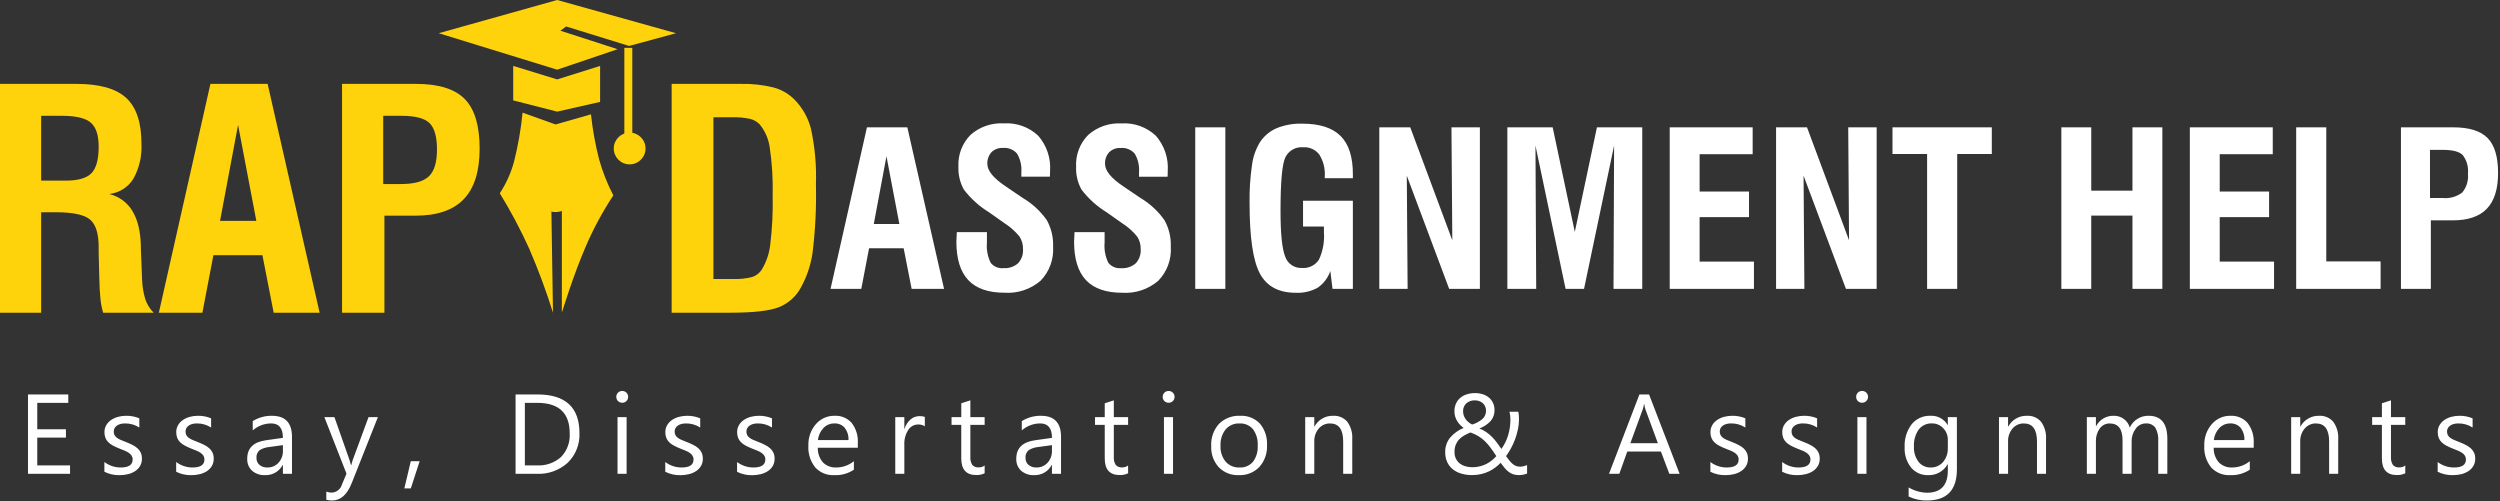 <svg width="419" height="84" viewBox="0 0 419 84" fill="none" xmlns="http://www.w3.org/2000/svg">
<rect x="0" y="0" width="419" height="84" fill="#333333" stroke="none"/>
<g clip-path="url(#clip0_57_394)">
<path d="M146.445 37.547H150.734L148.572 26.192L146.445 37.547ZM139.2 48.41L145.3 21.34H152.068L158.222 48.41H152.79L151.454 41.61H145.654L144.354 48.41H139.2ZM160.364 38.9H165.409V40.64C165.305 41.809 165.521 42.984 166.033 44.04C166.288 44.359 166.618 44.608 166.994 44.766C167.371 44.923 167.781 44.983 168.186 44.94C169.073 45.003 169.948 44.712 170.621 44.131C170.917 43.811 171.143 43.434 171.287 43.022C171.431 42.611 171.488 42.175 171.456 41.74C171.477 41.003 171.274 40.277 170.876 39.657C170.165 38.778 169.316 38.022 168.362 37.416L165.778 35.588C164.135 34.588 162.695 33.288 161.533 31.756C160.893 30.595 160.582 29.281 160.633 27.956C160.578 26.974 160.729 25.99 161.078 25.07C161.426 24.149 161.963 23.312 162.654 22.612C164.183 21.256 166.186 20.561 168.226 20.678C169.277 20.608 170.331 20.754 171.323 21.108C172.315 21.462 173.223 22.015 173.992 22.735C174.698 23.539 175.238 24.475 175.582 25.488C175.925 26.502 176.064 27.573 175.992 28.641C175.992 28.899 175.989 29.099 175.983 29.241C175.977 29.383 175.969 29.506 175.957 29.61H171.176V28.889C171.269 27.791 171.017 26.691 170.455 25.743C170.164 25.407 169.796 25.146 169.384 24.981C168.971 24.816 168.525 24.752 168.082 24.794C167.732 24.775 167.382 24.828 167.054 24.951C166.726 25.073 166.427 25.262 166.175 25.506C165.934 25.773 165.749 26.086 165.629 26.425C165.51 26.765 165.46 27.125 165.481 27.484C165.481 28.621 166.518 29.88 168.592 31.263L168.645 31.298L171.422 33.179C173.012 34.12 174.383 35.387 175.447 36.897C176.2 38.261 176.564 39.805 176.5 41.361C176.567 42.406 176.414 43.453 176.051 44.435C175.687 45.417 175.122 46.311 174.391 47.061C172.72 48.489 170.556 49.207 168.362 49.061C165.644 49.061 163.619 48.358 162.289 46.952C160.959 45.546 160.293 43.401 160.289 40.518C160.289 40.213 160.313 39.709 160.359 39.006L160.364 38.9ZM180.087 38.9H185.132V40.64C185.028 41.809 185.244 42.984 185.756 44.04C186.01 44.36 186.34 44.61 186.717 44.768C187.093 44.926 187.503 44.987 187.909 44.945C188.796 45.008 189.671 44.717 190.344 44.136C190.64 43.816 190.866 43.438 191.01 43.027C191.154 42.616 191.211 42.179 191.179 41.745C191.2 41.008 190.997 40.282 190.599 39.662C189.888 38.783 189.039 38.026 188.085 37.421L185.5 35.596C183.857 34.596 182.417 33.296 181.255 31.764C180.615 30.603 180.304 29.289 180.355 27.964C180.3 26.982 180.451 25.998 180.8 25.078C181.148 24.157 181.685 23.32 182.376 22.62C183.905 21.264 185.908 20.569 187.948 20.686C188.999 20.616 190.053 20.762 191.045 21.116C192.037 21.47 192.945 22.023 193.714 22.743C194.42 23.547 194.96 24.483 195.304 25.496C195.647 26.51 195.786 27.581 195.714 28.649C195.714 28.907 195.711 29.107 195.705 29.249C195.699 29.391 195.691 29.514 195.679 29.618H190.9V28.897C190.993 27.799 190.741 26.699 190.179 25.751C189.888 25.415 189.52 25.154 189.108 24.989C188.695 24.824 188.249 24.76 187.806 24.802C187.457 24.782 187.107 24.835 186.779 24.957C186.451 25.079 186.152 25.267 185.9 25.51C185.659 25.777 185.474 26.09 185.354 26.429C185.235 26.769 185.185 27.129 185.206 27.488C185.206 28.625 186.243 29.884 188.317 31.267L188.37 31.302L191.147 33.183C192.737 34.127 194.109 35.397 195.171 36.91C195.923 38.271 196.288 39.812 196.226 41.366C196.293 42.411 196.14 43.458 195.777 44.44C195.413 45.422 194.848 46.316 194.117 47.066C192.446 48.495 190.282 49.212 188.088 49.066C185.37 49.066 183.345 48.363 182.015 46.957C180.685 45.551 180.019 43.406 180.015 40.523C180.015 40.218 180.039 39.714 180.085 39.011L180.087 38.9ZM200.321 48.41V21.34H205.366V48.41H200.321ZM223.331 48.41L222.962 45.422C222.576 46.559 221.833 47.541 220.844 48.222C219.713 48.842 218.432 49.134 217.144 49.066C214.308 49.066 212.313 47.994 211.159 45.849C210.005 43.704 209.428 39.771 209.428 34.049C209.392 31.9 209.53 29.751 209.841 27.624C210.012 26.304 210.452 25.033 211.133 23.889C211.809 22.834 212.781 22.002 213.928 21.498C215.3 20.943 216.773 20.68 218.252 20.725C221.158 20.725 223.3 21.411 224.677 22.782C226.055 24.153 226.743 26.287 226.742 29.182V29.868H222.03V29.587C222.12 28.301 221.805 27.02 221.13 25.922C220.818 25.508 220.408 25.177 219.937 24.961C219.465 24.745 218.948 24.649 218.43 24.683C217.817 24.625 217.2 24.755 216.663 25.057C216.126 25.358 215.694 25.817 215.424 26.371C214.885 27.496 214.615 30.479 214.615 35.318C214.615 39.138 214.873 41.693 215.388 42.982C215.579 43.566 215.956 44.071 216.462 44.42C216.968 44.768 217.575 44.94 218.188 44.91C218.744 44.959 219.302 44.858 219.805 44.617C220.307 44.376 220.735 44.003 221.044 43.539C221.721 42.091 222.013 40.493 221.89 38.9V37.968H218.39V33.644H226.74V48.41H223.331ZM231.171 48.41V21.34H236.357L243.406 40.272L243.265 21.34H248.029V48.41H242.879L235.779 29.443L235.917 48.41H231.171ZM252.634 48.41V21.34H260.228L263.937 38.865L267.646 21.34H275.24V48.41H270.423L270.523 24.398L265.484 48.41H262.39L257.345 24.398L257.468 48.41H252.634ZM279.845 48.41V21.34H293.745V25.84H284.855V32.098H293.134V36.387H284.855V43.84H293.96V48.41H279.845ZM297.669 48.41V21.34H302.855L309.9 40.271L309.763 21.34H314.527V48.41H309.377L302.277 29.443L302.415 48.41H297.669ZM322.982 48.41V25.81H317.182V21.34H333.827V25.81H328.027V48.41H322.982ZM345.482 48.41V21.34H350.492V31.957H357.4V21.34H362.41V48.41H357.4V36.14H350.491V48.41H345.482ZM367.015 48.41V21.34H380.915V25.84H372.025V32.098H380.3V36.387H372.025V43.84H381.13V48.41H367.015ZM384.839 48.41V21.34H389.884V43.805H398.989V48.41H384.839ZM407.269 33.187H409.378C410.555 33.306 411.734 32.977 412.678 32.264C413.036 31.826 413.304 31.322 413.467 30.781C413.63 30.24 413.684 29.671 413.627 29.109C413.747 27.996 413.436 26.879 412.757 25.989C412.177 25.409 411.073 25.119 409.444 25.119H407.264L407.269 33.187ZM402.4 48.41V21.34H411.154C413.826 21.34 415.748 21.938 416.92 23.133C418.092 24.328 418.678 26.285 418.678 29.004C418.678 31.676 418.054 33.665 416.806 34.972C415.558 36.279 413.651 36.932 411.084 36.932H407.41V48.41H402.4Z" fill="white"/>
<path d="M6.9 30.272H11.009C13.084 30.272 14.525 29.857 15.33 29.027C16.135 28.197 16.538 26.711 16.538 24.569C16.538 22.66 16.098 21.323 15.218 20.56C14.338 19.797 12.738 19.413 10.418 19.41H6.9V30.272ZM0 52.41V14.06H12.8C16.667 14.06 19.452 14.844 21.155 16.413C22.858 17.982 23.709 20.542 23.707 24.095C23.814 26.148 23.34 28.189 22.337 29.984C21.901 30.683 21.311 31.274 20.613 31.712C19.915 32.149 19.126 32.422 18.307 32.51C21.694 33.407 23.46 36.27 23.607 41.101V41.601L23.807 46.681C23.829 47.859 24.014 49.028 24.355 50.155C24.64 51.005 25.119 51.776 25.753 52.41H17.286C17.067 51.666 16.918 50.903 16.838 50.131C16.739 49.26 16.672 48.026 16.638 46.431L16.538 42.422V41.401C16.538 39.176 16.065 37.649 15.119 36.819C14.173 35.989 12.247 35.574 9.342 35.574H6.9V52.41H0ZM36.88 37.02H42.961L39.9 20.933L36.88 37.02ZM26.625 52.41L35.266 14.06H44.853L53.569 52.41H45.869L43.982 42.773H35.764L33.921 52.41H26.625ZM64.225 30.845H67.213C69.438 30.845 70.998 30.409 71.895 29.538C72.792 28.667 73.24 27.177 73.24 25.068C73.24 22.943 72.829 21.47 72.007 20.648C71.185 19.826 69.621 19.413 67.315 19.41H64.227L64.225 30.845ZM57.329 52.41V14.06H69.729C73.514 14.06 76.237 14.907 77.897 16.6C79.557 18.293 80.387 21.066 80.387 24.917C80.387 28.702 79.503 31.52 77.735 33.371C75.967 35.222 73.265 36.147 69.629 36.148H64.429V52.41H57.329Z" fill="#FFD30B"/>
<path d="M119.568 46.757H122.731C123.871 46.813 125.013 46.696 126.117 46.41C126.749 46.189 127.291 45.768 127.661 45.21C128.417 43.958 128.901 42.561 129.08 41.11C129.42 38.347 129.56 35.563 129.499 32.78C129.568 30.065 129.401 27.348 128.999 24.662C128.797 23.253 128.211 21.926 127.306 20.827C126.866 20.381 126.31 20.066 125.7 19.918C124.689 19.71 123.657 19.622 122.625 19.657H119.568V46.757ZM112.568 52.41V14.06H124.05C125.933 14.008 127.813 14.21 129.641 14.66C130.93 15.002 132.109 15.67 133.065 16.6C134.444 17.97 135.429 19.686 135.916 21.568C136.579 24.63 136.859 27.763 136.75 30.894C136.841 34.75 136.65 38.608 136.177 42.436C135.877 44.45 135.219 46.394 134.235 48.176C133.441 49.677 132.139 50.846 130.562 51.476C128.994 52.099 126.275 52.41 122.406 52.41H112.568Z" fill="#FFD30B"/>
<path d="M11.742 79.41H4.691V66.11H11.445V67.52H6.245V71.945H11.051V73.345H6.245V78H11.737L11.742 79.41ZM17.494 79.067V77.434C18.281 78.032 19.243 78.355 20.231 78.352C21.565 78.352 22.231 77.907 22.231 77.016C22.239 76.789 22.179 76.565 22.059 76.371C21.937 76.186 21.779 76.027 21.595 75.902C21.38 75.755 21.15 75.633 20.908 75.536C20.646 75.428 20.363 75.315 20.059 75.197C19.681 75.049 19.31 74.88 18.95 74.691C18.657 74.54 18.387 74.346 18.15 74.116C17.941 73.909 17.777 73.661 17.668 73.388C17.554 73.082 17.5 72.758 17.506 72.432C17.498 72.017 17.604 71.608 17.812 71.249C18.017 70.905 18.296 70.61 18.628 70.386C18.984 70.147 19.378 69.97 19.792 69.862C20.233 69.744 20.687 69.685 21.142 69.686C21.9 69.673 22.652 69.819 23.35 70.113V71.653C22.633 71.189 21.793 70.95 20.938 70.966C20.678 70.964 20.419 70.997 20.168 71.066C19.958 71.123 19.758 71.215 19.579 71.34C19.422 71.45 19.292 71.594 19.199 71.762C19.109 71.929 19.062 72.115 19.064 72.305C19.057 72.52 19.104 72.734 19.199 72.927C19.297 73.103 19.431 73.254 19.593 73.372C19.789 73.515 20.001 73.633 20.224 73.725C20.472 73.83 20.753 73.945 21.068 74.068C21.454 74.215 21.832 74.382 22.2 74.568C22.509 74.721 22.797 74.914 23.054 75.143C23.284 75.349 23.469 75.6 23.597 75.881C23.731 76.195 23.796 76.533 23.787 76.874C23.798 77.303 23.691 77.727 23.476 78.099C23.269 78.446 22.985 78.741 22.646 78.962C22.279 79.2 21.873 79.373 21.446 79.472C20.982 79.585 20.505 79.641 20.027 79.639C19.151 79.657 18.283 79.46 17.499 79.067H17.494ZM29.527 79.067V77.434C30.314 78.032 31.276 78.355 32.264 78.352C33.598 78.352 34.264 77.907 34.264 77.016C34.272 76.789 34.212 76.565 34.092 76.371C33.97 76.186 33.812 76.027 33.628 75.902C33.413 75.755 33.183 75.633 32.941 75.536C32.679 75.428 32.396 75.315 32.092 75.197C31.714 75.049 31.343 74.88 30.983 74.691C30.69 74.54 30.42 74.346 30.183 74.116C29.974 73.909 29.81 73.661 29.701 73.388C29.587 73.082 29.532 72.758 29.539 72.432C29.531 72.017 29.637 71.608 29.845 71.249C30.05 70.905 30.329 70.61 30.661 70.386C31.017 70.147 31.411 69.97 31.825 69.862C32.266 69.744 32.72 69.685 33.175 69.686C33.933 69.673 34.685 69.819 35.383 70.113V71.653C34.666 71.189 33.826 70.95 32.971 70.966C32.711 70.964 32.452 70.997 32.201 71.066C31.991 71.123 31.791 71.215 31.612 71.34C31.455 71.45 31.325 71.594 31.232 71.762C31.142 71.929 31.095 72.115 31.097 72.305C31.09 72.52 31.137 72.734 31.232 72.927C31.329 73.103 31.464 73.254 31.626 73.372C31.822 73.515 32.034 73.633 32.257 73.725C32.505 73.83 32.786 73.945 33.101 74.068C33.487 74.215 33.865 74.382 34.233 74.568C34.542 74.721 34.83 74.914 35.087 75.143C35.317 75.349 35.502 75.6 35.63 75.881C35.764 76.195 35.829 76.533 35.82 76.874C35.831 77.303 35.724 77.727 35.509 78.099C35.302 78.446 35.018 78.741 34.679 78.962C34.312 79.2 33.906 79.373 33.479 79.472C33.015 79.585 32.538 79.641 32.06 79.639C31.182 79.657 30.313 79.461 29.528 79.067H29.527ZM48.936 79.41H47.415V77.926H47.378C47.101 78.457 46.679 78.898 46.162 79.2C45.645 79.502 45.054 79.652 44.455 79.633C43.645 79.681 42.848 79.412 42.233 78.882C41.965 78.626 41.756 78.315 41.618 77.971C41.48 77.627 41.417 77.257 41.433 76.887C41.433 75.112 42.479 74.078 44.569 73.787L47.417 73.387C47.417 71.773 46.765 70.966 45.459 70.966C44.318 70.964 43.215 71.38 42.359 72.135V70.578C43.327 69.975 44.449 69.665 45.588 69.687C47.821 69.687 48.937 70.868 48.937 73.231L48.936 79.41ZM47.415 74.604L45.123 74.919C44.557 74.969 44.01 75.148 43.523 75.443C43.331 75.603 43.18 75.808 43.086 76.041C42.992 76.273 42.958 76.525 42.985 76.774C42.98 76.989 43.021 77.202 43.108 77.398C43.194 77.595 43.323 77.769 43.485 77.91C43.855 78.218 44.327 78.375 44.807 78.351C45.158 78.361 45.506 78.295 45.828 78.158C46.151 78.021 46.44 77.817 46.676 77.558C47.175 77.011 47.441 76.29 47.414 75.549L47.415 74.604ZM63.335 69.91L58.965 80.931C58.186 82.898 57.091 83.881 55.681 83.881C55.346 83.889 55.012 83.848 54.688 83.76V82.397C54.977 82.501 55.281 82.558 55.588 82.564C55.985 82.549 56.366 82.407 56.676 82.16C56.986 81.913 57.21 81.574 57.314 81.191L58.075 79.391L54.364 69.91H56.052L58.622 77.221C58.653 77.314 58.72 77.555 58.822 77.945H58.878C58.909 77.796 58.971 77.563 59.064 77.245L61.764 69.916L63.335 69.91ZM70.335 77.295L68.851 81.859H67.766L68.851 77.295H70.335ZM86.409 79.41V66.11H90.083C94.771 66.11 97.115 68.272 97.115 72.595C97.155 73.511 97.002 74.425 96.665 75.277C96.329 76.13 95.817 76.902 95.162 77.544C94.457 78.184 93.631 78.677 92.734 78.998C91.837 79.318 90.886 79.458 89.934 79.41H86.409ZM87.968 67.516V78H89.953C91.443 78.091 92.908 77.588 94.026 76.6C94.531 76.075 94.922 75.451 95.172 74.768C95.423 74.084 95.529 73.356 95.483 72.629C95.483 69.221 93.671 67.517 90.046 67.517L87.968 67.516ZM104.278 67.497C104.149 67.5 104.02 67.477 103.9 67.429C103.78 67.382 103.67 67.31 103.578 67.219C103.484 67.129 103.41 67.02 103.361 66.899C103.311 66.779 103.287 66.649 103.29 66.519C103.287 66.387 103.311 66.256 103.36 66.134C103.41 66.012 103.484 65.901 103.578 65.809C103.67 65.717 103.779 65.644 103.899 65.596C104.02 65.547 104.149 65.523 104.278 65.526C104.41 65.523 104.54 65.547 104.662 65.596C104.784 65.644 104.895 65.717 104.988 65.809C105.084 65.9 105.159 66.011 105.21 66.133C105.26 66.255 105.284 66.387 105.28 66.519C105.283 66.65 105.258 66.779 105.208 66.9C105.158 67.02 105.083 67.129 104.988 67.219C104.895 67.312 104.784 67.385 104.662 67.434C104.54 67.483 104.409 67.506 104.277 67.503L104.278 67.497ZM105.019 79.41H103.499V69.91H105.02L105.019 79.41ZM111.499 79.067V77.434C112.286 78.032 113.248 78.355 114.236 78.352C115.57 78.352 116.236 77.907 116.236 77.016C116.244 76.789 116.184 76.565 116.064 76.371C115.942 76.186 115.784 76.027 115.6 75.902C115.385 75.755 115.155 75.633 114.913 75.536C114.651 75.428 114.368 75.315 114.064 75.197C113.686 75.049 113.315 74.88 112.955 74.691C112.662 74.54 112.392 74.346 112.155 74.116C111.946 73.909 111.782 73.661 111.673 73.388C111.559 73.082 111.504 72.758 111.511 72.432C111.503 72.017 111.609 71.608 111.817 71.249C112.022 70.905 112.301 70.61 112.633 70.386C112.99 70.148 113.384 69.971 113.799 69.864C114.24 69.746 114.694 69.687 115.149 69.688C115.907 69.675 116.659 69.821 117.357 70.115V71.655C116.64 71.192 115.8 70.952 114.945 70.968C114.685 70.966 114.426 70.999 114.175 71.068C113.965 71.125 113.765 71.217 113.586 71.342C113.429 71.452 113.299 71.596 113.206 71.764C113.116 71.931 113.069 72.118 113.071 72.307C113.064 72.522 113.111 72.736 113.206 72.929C113.304 73.105 113.438 73.256 113.6 73.374C113.796 73.517 114.008 73.635 114.231 73.727C114.479 73.832 114.76 73.947 115.075 74.07C115.461 74.217 115.839 74.384 116.207 74.57C116.516 74.723 116.804 74.916 117.061 75.145C117.291 75.351 117.476 75.602 117.604 75.883C117.738 76.197 117.803 76.535 117.794 76.876C117.805 77.305 117.697 77.729 117.483 78.101C117.276 78.448 116.992 78.743 116.653 78.964C116.286 79.202 115.88 79.374 115.453 79.474C114.989 79.587 114.512 79.643 114.034 79.641C113.155 79.659 112.285 79.462 111.499 79.067ZM123.532 79.067V77.434C124.319 78.032 125.281 78.355 126.269 78.352C127.603 78.352 128.269 77.907 128.269 77.016C128.277 76.789 128.217 76.565 128.097 76.371C127.975 76.186 127.817 76.027 127.633 75.902C127.418 75.755 127.188 75.633 126.946 75.536C126.684 75.428 126.401 75.315 126.097 75.197C125.719 75.049 125.348 74.88 124.988 74.691C124.695 74.54 124.425 74.346 124.188 74.116C123.979 73.909 123.815 73.661 123.706 73.388C123.592 73.082 123.537 72.758 123.544 72.432C123.536 72.017 123.642 71.608 123.85 71.249C124.055 70.905 124.334 70.61 124.666 70.386C125.022 70.147 125.416 69.97 125.83 69.862C126.271 69.744 126.725 69.685 127.18 69.686C127.938 69.673 128.69 69.819 129.388 70.113V71.653C128.671 71.189 127.831 70.95 126.976 70.966C126.716 70.964 126.457 70.997 126.206 71.066C125.996 71.123 125.796 71.215 125.617 71.34C125.46 71.45 125.33 71.594 125.237 71.762C125.145 71.93 125.097 72.119 125.099 72.31C125.092 72.525 125.139 72.739 125.234 72.932C125.332 73.108 125.466 73.259 125.628 73.377C125.824 73.52 126.036 73.638 126.259 73.73C126.507 73.835 126.788 73.95 127.103 74.073C127.489 74.22 127.867 74.387 128.235 74.573C128.544 74.726 128.832 74.919 129.089 75.148C129.319 75.354 129.504 75.605 129.632 75.886C129.766 76.2 129.831 76.538 129.822 76.879C129.833 77.308 129.725 77.732 129.511 78.104C129.304 78.451 129.02 78.746 128.681 78.967C128.314 79.205 127.908 79.377 127.481 79.477C127.017 79.59 126.54 79.646 126.062 79.644C125.183 79.663 124.312 79.467 123.525 79.072L123.532 79.067ZM143.772 75.04H137.064C137.03 75.935 137.335 76.809 137.918 77.489C138.211 77.783 138.562 78.012 138.949 78.16C139.336 78.309 139.75 78.374 140.163 78.352C141.239 78.35 142.281 77.976 143.113 77.294V78.723C142.134 79.372 140.973 79.691 139.799 79.633C139.209 79.663 138.62 79.563 138.073 79.34C137.526 79.116 137.035 78.774 136.635 78.339C135.813 77.31 135.403 76.013 135.485 74.698C135.43 73.377 135.879 72.085 136.742 71.084C137.128 70.636 137.608 70.278 138.147 70.036C138.687 69.794 139.273 69.674 139.864 69.684C140.405 69.653 140.946 69.746 141.446 69.955C141.946 70.164 142.391 70.483 142.749 70.89C143.48 71.848 143.842 73.037 143.77 74.239L143.772 75.04ZM142.213 73.75C142.253 73.013 142.027 72.286 141.578 71.7C141.363 71.454 141.094 71.261 140.793 71.134C140.491 71.007 140.165 70.95 139.838 70.967C139.497 70.961 139.158 71.027 138.843 71.159C138.529 71.292 138.245 71.489 138.01 71.737C137.491 72.29 137.165 72.996 137.082 73.75H142.213ZM154.999 71.45C154.66 71.225 154.256 71.117 153.849 71.144C153.523 71.148 153.202 71.234 152.918 71.394C152.633 71.555 152.394 71.784 152.221 72.062C151.749 72.807 151.52 73.681 151.567 74.562V79.41H150.046V69.91H151.567V71.868H151.604C151.781 71.263 152.126 70.72 152.599 70.304C153.013 69.942 153.544 69.743 154.093 69.743C154.402 69.73 154.71 69.774 155.002 69.873L154.999 71.45ZM165.027 79.317C164.587 79.534 164.099 79.637 163.608 79.617C161.942 79.617 161.108 78.689 161.108 76.834V71.21H159.479V69.91H161.112V67.591L162.633 67.099V69.91H165.027V71.21H162.633V76.563C162.591 77.041 162.705 77.519 162.958 77.927C163.094 78.073 163.262 78.186 163.449 78.257C163.635 78.327 163.836 78.354 164.034 78.335C164.391 78.344 164.741 78.233 165.027 78.02V79.317ZM177.827 79.41H176.306V77.926H176.269C175.992 78.456 175.571 78.897 175.055 79.199C174.538 79.501 173.947 79.651 173.349 79.633C172.539 79.681 171.742 79.412 171.127 78.882C170.86 78.626 170.65 78.315 170.512 77.971C170.374 77.627 170.311 77.257 170.327 76.887C170.327 75.112 171.373 74.078 173.463 73.787L176.311 73.387C176.311 71.773 175.659 70.966 174.353 70.966C173.212 70.964 172.109 71.38 171.253 72.135V70.578C172.221 69.975 173.343 69.665 174.482 69.687C176.715 69.687 177.831 70.868 177.831 73.231L177.827 79.41ZM176.306 74.604L174.014 74.919C173.448 74.969 172.901 75.148 172.414 75.443C172.221 75.603 172.071 75.808 171.977 76.041C171.883 76.273 171.849 76.525 171.876 76.774C171.87 76.989 171.912 77.202 171.999 77.398C172.085 77.595 172.214 77.769 172.376 77.91C172.746 78.218 173.218 78.375 173.698 78.351C174.049 78.361 174.397 78.295 174.719 78.158C175.042 78.021 175.331 77.817 175.567 77.558C176.067 77.011 176.331 76.29 176.305 75.549L176.306 74.604ZM189.074 79.317C188.634 79.534 188.146 79.637 187.655 79.617C185.989 79.617 185.155 78.689 185.155 76.834V71.21H183.522V69.91H185.155V67.591L186.676 67.099V69.91H189.07V71.21H186.676V76.563C186.634 77.041 186.747 77.519 186.999 77.927C187.135 78.073 187.303 78.186 187.49 78.257C187.676 78.327 187.877 78.354 188.075 78.335C188.432 78.344 188.782 78.233 189.068 78.02L189.074 79.317ZM195.856 67.498C195.727 67.501 195.598 67.478 195.478 67.43C195.358 67.382 195.248 67.311 195.156 67.22C195.062 67.13 194.988 67.021 194.939 66.9C194.889 66.78 194.865 66.65 194.868 66.52C194.865 66.388 194.889 66.257 194.938 66.135C194.988 66.013 195.062 65.902 195.156 65.81C195.248 65.718 195.357 65.645 195.477 65.597C195.598 65.548 195.727 65.524 195.856 65.527C195.988 65.525 196.118 65.548 196.24 65.597C196.362 65.645 196.473 65.718 196.566 65.81C196.662 65.901 196.737 66.012 196.788 66.134C196.838 66.256 196.862 66.388 196.858 66.52C196.861 66.651 196.836 66.78 196.786 66.901C196.736 67.021 196.661 67.13 196.566 67.22C196.473 67.313 196.362 67.385 196.24 67.434C196.118 67.483 195.988 67.506 195.856 67.503V67.498ZM196.599 79.41H195.078V69.91H196.599V79.41ZM207.62 79.633C206.998 79.662 206.376 79.558 205.796 79.328C205.216 79.098 204.692 78.748 204.257 78.301C203.39 77.336 202.938 76.067 202.999 74.771C202.959 74.092 203.054 73.412 203.279 72.771C203.504 72.129 203.854 71.538 204.308 71.033C204.772 70.576 205.326 70.221 205.935 69.989C206.543 69.757 207.193 69.654 207.843 69.687C208.458 69.653 209.072 69.752 209.645 69.978C210.217 70.203 210.734 70.55 211.159 70.995C212.004 72.009 212.43 73.306 212.351 74.623C212.417 75.958 211.956 77.266 211.067 78.264C210.623 78.724 210.086 79.084 209.492 79.32C208.897 79.556 208.259 79.663 207.62 79.633ZM207.731 70.968C207.294 70.949 206.859 71.029 206.457 71.202C206.055 71.375 205.698 71.637 205.412 71.968C204.805 72.751 204.502 73.727 204.559 74.716C204.505 75.68 204.813 76.63 205.422 77.379C205.712 77.702 206.069 77.957 206.468 78.125C206.868 78.294 207.299 78.372 207.732 78.353C208.158 78.378 208.584 78.305 208.977 78.139C209.37 77.974 209.72 77.72 209.999 77.397C210.574 76.612 210.855 75.65 210.792 74.679C210.856 73.699 210.575 72.728 209.999 71.932C209.721 71.607 209.372 71.351 208.979 71.184C208.585 71.017 208.158 70.943 207.731 70.968ZM226.639 79.41H225.117V73.992C225.117 71.976 224.381 70.968 222.909 70.968C222.551 70.961 222.195 71.034 221.868 71.183C221.541 71.331 221.252 71.551 221.021 71.826C220.512 72.43 220.246 73.202 220.274 73.992V79.41H218.753V69.91H220.274V71.487H220.311C220.613 70.928 221.064 70.463 221.615 70.145C222.165 69.827 222.793 69.669 223.428 69.687C223.877 69.659 224.325 69.736 224.739 69.91C225.152 70.085 225.52 70.353 225.812 70.694C226.416 71.539 226.708 72.566 226.638 73.602L226.639 79.41ZM254.518 79.623C254.202 79.629 253.887 79.581 253.586 79.48C253.317 79.384 253.065 79.247 252.839 79.072C252.596 78.882 252.374 78.665 252.176 78.427C251.963 78.174 251.739 77.886 251.503 77.564C251.24 77.845 250.953 78.102 250.645 78.334C250.308 78.589 249.946 78.81 249.564 78.993C249.149 79.192 248.713 79.346 248.264 79.452C247.763 79.57 247.249 79.628 246.733 79.624C246.113 79.63 245.495 79.546 244.899 79.373C244.378 79.225 243.892 78.974 243.469 78.635C243.074 78.311 242.758 77.9 242.546 77.435C242.319 76.918 242.206 76.358 242.217 75.793C242.195 74.915 242.48 74.056 243.024 73.367C243.639 72.64 244.423 72.074 245.306 71.72C245.11 71.574 244.923 71.415 244.749 71.242C244.559 71.055 244.391 70.846 244.249 70.62C244.1 70.379 243.981 70.121 243.896 69.85C243.804 69.551 243.758 69.24 243.761 68.927C243.753 68.48 243.843 68.036 244.025 67.627C244.195 67.259 244.443 66.932 244.753 66.671C245.076 66.404 245.448 66.204 245.848 66.082C246.29 65.946 246.75 65.878 247.212 65.882C247.661 65.877 248.107 65.945 248.534 66.082C248.912 66.203 249.262 66.397 249.564 66.653C249.85 66.898 250.08 67.202 250.237 67.544C250.402 67.908 250.484 68.304 250.478 68.704C250.502 69.378 250.276 70.037 249.843 70.555C249.317 71.116 248.666 71.546 247.943 71.81C248.353 71.968 248.742 72.173 249.103 72.422C249.447 72.661 249.769 72.931 250.063 73.229C250.359 73.528 250.633 73.848 250.884 74.185C251.138 74.525 251.388 74.878 251.635 75.243C252.138 74.541 252.521 73.76 252.767 72.933C253.023 72.075 253.151 71.184 253.147 70.289C253.148 70.067 253.134 69.846 253.105 69.626C253.078 69.418 253.039 69.213 252.989 69.009H254.464C254.512 69.199 254.541 69.393 254.552 69.589C254.562 69.772 254.572 69.99 254.584 70.243C254.584 70.814 254.525 71.384 254.408 71.943C254.293 72.506 254.135 73.06 253.935 73.599C253.742 74.124 253.511 74.634 253.244 75.125C252.996 75.585 252.719 76.028 252.414 76.452C252.631 76.749 252.829 77.007 253.008 77.227C253.17 77.429 253.352 77.614 253.551 77.779C253.72 77.92 253.912 78.031 254.117 78.108C254.33 78.182 254.555 78.219 254.78 78.215C254.971 78.214 255.162 78.19 255.346 78.141C255.538 78.092 255.736 78.03 255.94 77.955V79.365C255.714 79.454 255.48 79.522 255.24 79.565C255.003 79.607 254.762 79.628 254.521 79.628L254.518 79.623ZM246.734 78.31C247.172 78.314 247.609 78.263 248.034 78.157C248.415 78.062 248.784 77.925 249.134 77.749C249.458 77.585 249.763 77.386 250.043 77.155C250.308 76.937 250.556 76.699 250.785 76.445C250.408 75.858 250.06 75.355 249.741 74.937C249.451 74.55 249.128 74.189 248.776 73.856C248.46 73.559 248.111 73.298 247.737 73.077C247.329 72.843 246.902 72.642 246.461 72.477C246.091 72.623 245.731 72.795 245.385 72.992C245.07 73.171 244.784 73.396 244.536 73.66C244.295 73.923 244.105 74.228 243.975 74.56C243.833 74.944 243.765 75.351 243.775 75.76C243.769 76.139 243.847 76.515 244.004 76.86C244.152 77.172 244.369 77.445 244.639 77.66C244.92 77.879 245.24 78.043 245.581 78.142C245.957 78.255 246.347 78.312 246.739 78.311L246.734 78.31ZM249.053 68.838C249.062 68.565 249.002 68.294 248.881 68.049C248.775 67.842 248.626 67.659 248.445 67.511C248.271 67.37 248.071 67.264 247.856 67.2C247.649 67.136 247.433 67.102 247.216 67.1C246.687 67.073 246.168 67.249 245.764 67.592C245.582 67.762 245.438 67.969 245.343 68.2C245.248 68.43 245.203 68.679 245.212 68.928C245.211 69.171 245.25 69.412 245.328 69.642C245.405 69.864 245.515 70.074 245.653 70.264C245.792 70.455 245.956 70.627 246.14 70.774C246.324 70.921 246.524 71.049 246.734 71.154C247.375 70.96 247.968 70.636 248.478 70.203C248.666 70.029 248.815 69.817 248.914 69.581C249.014 69.345 249.061 69.09 249.054 68.834L249.053 68.838ZM281.506 79.41H279.781L278.371 75.681H272.73L271.399 79.41H269.668L274.768 66.11H276.382L281.506 79.41ZM277.86 74.28L275.773 68.61C275.682 68.319 275.615 68.021 275.573 67.719H275.536C275.493 68.022 275.422 68.32 275.323 68.61L273.249 74.28H277.86ZM286.66 79.067V77.434C287.447 78.032 288.409 78.355 289.397 78.352C290.731 78.352 291.397 77.907 291.397 77.016C291.405 76.789 291.345 76.565 291.225 76.371C291.103 76.186 290.945 76.027 290.761 75.902C290.546 75.755 290.316 75.633 290.074 75.536C289.812 75.428 289.529 75.315 289.225 75.197C288.847 75.049 288.476 74.88 288.116 74.691C287.823 74.54 287.553 74.346 287.316 74.116C287.107 73.909 286.943 73.661 286.834 73.388C286.72 73.082 286.665 72.758 286.672 72.432C286.664 72.017 286.77 71.608 286.978 71.249C287.183 70.905 287.462 70.61 287.794 70.386C288.15 70.147 288.544 69.97 288.958 69.862C289.399 69.744 289.853 69.685 290.308 69.686C291.067 69.672 291.82 69.816 292.519 70.11V71.65C291.802 71.186 290.962 70.947 290.107 70.963C289.847 70.961 289.588 70.994 289.337 71.063C289.127 71.12 288.927 71.212 288.748 71.337C288.591 71.447 288.461 71.591 288.368 71.759C288.278 71.926 288.231 72.112 288.233 72.302C288.226 72.517 288.273 72.731 288.368 72.924C288.466 73.1 288.6 73.251 288.762 73.369C288.958 73.512 289.17 73.63 289.393 73.722C289.641 73.827 289.922 73.942 290.237 74.065C290.623 74.212 291.001 74.379 291.369 74.565C291.678 74.718 291.966 74.911 292.223 75.14C292.453 75.346 292.638 75.597 292.766 75.878C292.9 76.192 292.965 76.53 292.956 76.871C292.967 77.3 292.859 77.724 292.645 78.096C292.438 78.443 292.154 78.738 291.815 78.959C291.448 79.197 291.042 79.37 290.615 79.469C290.152 79.581 289.676 79.636 289.199 79.633C288.318 79.655 287.445 79.461 286.656 79.067H286.66ZM298.693 79.067V77.434C299.48 78.032 300.442 78.355 301.43 78.352C302.764 78.352 303.43 77.907 303.43 77.016C303.438 76.789 303.378 76.565 303.258 76.371C303.136 76.186 302.978 76.027 302.794 75.902C302.579 75.755 302.349 75.633 302.107 75.536C301.845 75.428 301.562 75.315 301.258 75.197C300.88 75.049 300.509 74.88 300.149 74.691C299.856 74.54 299.586 74.346 299.349 74.116C299.14 73.909 298.976 73.661 298.867 73.388C298.753 73.082 298.698 72.758 298.705 72.432C298.697 72.017 298.803 71.608 299.011 71.249C299.216 70.905 299.495 70.61 299.827 70.386C300.183 70.147 300.577 69.97 300.991 69.862C301.432 69.744 301.886 69.685 302.341 69.686C303.099 69.672 303.851 69.817 304.549 70.11V71.65C303.832 71.186 302.992 70.947 302.137 70.963C301.877 70.961 301.618 70.994 301.367 71.063C301.157 71.12 300.957 71.212 300.778 71.337C300.621 71.447 300.491 71.591 300.398 71.759C300.308 71.926 300.261 72.112 300.263 72.302C300.256 72.517 300.303 72.731 300.398 72.924C300.496 73.1 300.63 73.251 300.792 73.369C300.988 73.512 301.2 73.63 301.423 73.722C301.671 73.827 301.952 73.942 302.267 74.065C302.653 74.212 303.031 74.379 303.399 74.565C303.708 74.718 303.996 74.911 304.253 75.14C304.483 75.346 304.668 75.597 304.796 75.878C304.93 76.192 304.995 76.53 304.986 76.871C304.997 77.3 304.889 77.724 304.675 78.096C304.468 78.443 304.184 78.738 303.845 78.959C303.478 79.197 303.072 79.37 302.645 79.469C302.181 79.582 301.704 79.638 301.226 79.636C300.347 79.656 299.476 79.461 298.689 79.067H298.693ZM312.081 67.498C311.952 67.501 311.823 67.478 311.703 67.43C311.583 67.382 311.473 67.311 311.381 67.22C311.287 67.129 311.212 67.019 311.163 66.898C311.113 66.777 311.09 66.646 311.093 66.515C311.09 66.383 311.114 66.252 311.163 66.13C311.213 66.008 311.287 65.897 311.381 65.805C311.473 65.713 311.582 65.64 311.702 65.591C311.823 65.543 311.952 65.519 312.081 65.522C312.213 65.519 312.343 65.543 312.465 65.592C312.587 65.64 312.698 65.713 312.791 65.805C312.887 65.897 312.962 66.007 313.013 66.129C313.063 66.251 313.087 66.383 313.083 66.515C313.086 66.646 313.061 66.775 313.011 66.896C312.961 67.016 312.886 67.125 312.791 67.215C312.698 67.308 312.586 67.382 312.463 67.43C312.34 67.479 312.209 67.502 312.076 67.498H312.081ZM312.818 79.41H311.299V69.91H312.82L312.818 79.41ZM327.977 78.649C327.977 82.137 326.307 83.881 322.967 83.881C321.902 83.906 320.847 83.677 319.887 83.213V81.692C320.815 82.246 321.869 82.552 322.949 82.583C325.287 82.583 326.456 81.34 326.456 78.854V77.81H326.419C326.098 78.387 325.622 78.863 325.045 79.185C324.468 79.507 323.813 79.662 323.153 79.633C322.613 79.652 322.075 79.548 321.58 79.329C321.086 79.109 320.648 78.78 320.299 78.366C319.538 77.401 319.154 76.193 319.218 74.966C319.145 73.586 319.557 72.224 320.382 71.116C320.765 70.646 321.253 70.272 321.807 70.024C322.36 69.776 322.964 69.66 323.569 69.687C324.14 69.656 324.708 69.784 325.21 70.056C325.713 70.328 326.131 70.733 326.417 71.227H326.454V69.91H327.975L327.977 78.649ZM326.456 75.11V73.71C326.463 73.352 326.398 72.997 326.267 72.664C326.136 72.332 325.94 72.028 325.691 71.771C325.449 71.509 325.154 71.302 324.825 71.163C324.496 71.024 324.142 70.956 323.785 70.964C323.362 70.945 322.941 71.029 322.556 71.207C322.172 71.385 321.836 71.654 321.577 71.989C320.998 72.83 320.716 73.841 320.777 74.86C320.731 75.769 321.001 76.665 321.542 77.397C321.782 77.704 322.09 77.95 322.442 78.115C322.794 78.28 323.181 78.36 323.569 78.348C323.962 78.361 324.353 78.286 324.713 78.128C325.074 77.971 325.394 77.736 325.652 77.439C326.202 76.79 326.487 75.959 326.452 75.11H326.456ZM342.915 79.41H341.399V73.992C341.399 71.976 340.663 70.968 339.191 70.968C338.832 70.96 338.475 71.033 338.148 71.182C337.82 71.33 337.53 71.55 337.299 71.826C336.79 72.43 336.524 73.202 336.552 73.992V79.41H335.029V69.91H336.55V71.487H336.587C336.889 70.928 337.34 70.463 337.891 70.145C338.441 69.827 339.069 69.669 339.704 69.687C340.153 69.659 340.601 69.736 341.015 69.91C341.428 70.085 341.796 70.353 342.088 70.694C342.692 71.539 342.984 72.566 342.914 73.602L342.915 79.41ZM363.242 79.41H361.721V73.955C361.783 73.163 361.614 72.371 361.234 71.673C361.043 71.427 360.793 71.233 360.507 71.11C360.22 70.987 359.908 70.938 359.597 70.968C359.27 70.972 358.948 71.055 358.66 71.21C358.372 71.365 358.125 71.588 357.941 71.859C357.48 72.473 357.24 73.225 357.259 73.993V79.41H355.738V73.769C355.738 71.902 355.018 70.969 353.576 70.969C353.254 70.966 352.935 71.04 352.648 71.186C352.36 71.333 352.112 71.546 351.925 71.809C351.469 72.444 351.241 73.213 351.276 73.994V79.41H349.755V69.91H351.276V71.41H351.313C351.594 70.875 352.02 70.43 352.541 70.125C353.063 69.82 353.659 69.667 354.263 69.684C354.875 69.671 355.473 69.862 355.963 70.227C356.441 70.581 356.789 71.081 356.956 71.651C357.233 71.052 357.679 70.546 358.24 70.197C358.8 69.847 359.45 69.669 360.11 69.684C362.201 69.684 363.246 70.974 363.246 73.553L363.242 79.41ZM377.724 75.04H371.016C370.982 75.935 371.287 76.809 371.87 77.489C372.163 77.783 372.514 78.012 372.901 78.16C373.288 78.309 373.702 78.374 374.115 78.352C375.191 78.35 376.233 77.976 377.065 77.294V78.723C376.086 79.371 374.926 79.689 373.753 79.632C373.163 79.662 372.574 79.562 372.027 79.339C371.48 79.115 370.989 78.773 370.589 78.338C369.767 77.309 369.357 76.011 369.439 74.697C369.385 73.376 369.835 72.085 370.699 71.084C371.085 70.636 371.565 70.278 372.104 70.036C372.644 69.794 373.23 69.674 373.821 69.684C374.361 69.655 374.901 69.748 375.399 69.957C375.898 70.167 376.342 70.487 376.699 70.893C377.43 71.851 377.792 73.04 377.72 74.242L377.724 75.04ZM376.165 73.75C376.205 73.013 375.979 72.286 375.53 71.7C375.315 71.454 375.046 71.261 374.745 71.134C374.443 71.007 374.117 70.95 373.79 70.967C373.449 70.961 373.11 71.027 372.795 71.159C372.481 71.292 372.197 71.489 371.962 71.737C371.443 72.29 371.117 72.996 371.034 73.75H376.165ZM391.881 79.41H390.36V73.992C390.36 71.976 389.624 70.968 388.152 70.968C387.794 70.961 387.438 71.034 387.111 71.183C386.784 71.331 386.495 71.551 386.264 71.826C385.755 72.43 385.489 73.202 385.517 73.992V79.41H383.999V69.91H385.52V71.487H385.557C385.859 70.928 386.31 70.463 386.861 70.145C387.411 69.827 388.039 69.669 388.674 69.687C389.123 69.659 389.571 69.736 389.985 69.91C390.398 70.085 390.766 70.353 391.058 70.694C391.662 71.539 391.954 72.566 391.884 73.602L391.881 79.41ZM403.125 79.317C402.685 79.534 402.197 79.637 401.706 79.617C400.04 79.617 399.206 78.689 399.206 76.834V71.21H397.573V69.91H399.206V67.591L400.727 67.099V69.91H403.121V71.21H400.727V76.563C400.685 77.041 400.8 77.519 401.052 77.927C401.188 78.073 401.356 78.186 401.543 78.257C401.729 78.327 401.93 78.354 402.128 78.335C402.485 78.344 402.835 78.233 403.121 78.02L403.125 79.317ZM408.553 79.067V77.434C409.34 78.032 410.302 78.355 411.29 78.352C412.624 78.352 413.29 77.907 413.29 77.016C413.298 76.789 413.238 76.565 413.118 76.371C412.996 76.186 412.838 76.027 412.654 75.902C412.439 75.755 412.209 75.633 411.967 75.536C411.705 75.428 411.422 75.315 411.118 75.197C410.74 75.049 410.369 74.88 410.009 74.691C409.716 74.54 409.446 74.346 409.209 74.116C409 73.909 408.836 73.661 408.727 73.388C408.613 73.082 408.558 72.758 408.565 72.432C408.557 72.017 408.663 71.608 408.871 71.249C409.076 70.905 409.355 70.61 409.687 70.386C410.043 70.147 410.437 69.97 410.851 69.862C411.292 69.744 411.746 69.685 412.201 69.686C412.959 69.673 413.711 69.819 414.409 70.113V71.653C413.692 71.189 412.852 70.95 411.997 70.966C411.737 70.964 411.478 70.997 411.227 71.066C411.017 71.123 410.817 71.215 410.638 71.34C410.481 71.45 410.351 71.594 410.258 71.762C410.168 71.929 410.121 72.115 410.123 72.305C410.116 72.52 410.163 72.734 410.258 72.927C410.356 73.103 410.49 73.254 410.652 73.372C410.848 73.515 411.06 73.633 411.283 73.725C411.531 73.83 411.812 73.945 412.127 74.068C412.513 74.215 412.891 74.382 413.259 74.568C413.568 74.721 413.856 74.914 414.113 75.143C414.343 75.349 414.528 75.6 414.656 75.881C414.79 76.195 414.855 76.533 414.846 76.874C414.857 77.303 414.749 77.727 414.535 78.099C414.328 78.446 414.044 78.741 413.705 78.962C413.338 79.2 412.932 79.373 412.505 79.472C412.045 79.582 411.573 79.636 411.099 79.633C410.217 79.656 409.343 79.461 408.553 79.067Z" fill="white"/>
<path d="M93.921 5.147L103.508 8.247L93.376 11.679L73.535 5.567L93.376 0L113.303 5.567L105.434 7.702L94.885 4.437L93.921 5.147Z" fill="#FFD30B"/>
<path d="M100.579 11.048V17.076L93.38 18.709L86.012 16.825V11.048L93.38 13.308L100.579 11.048Z" fill="#FFD30B"/>
<path d="M99.048 19.16C99.315 21.689 99.765 24.196 100.394 26.66C100.983 28.765 101.786 30.804 102.793 32.744C101.047 35.392 99.532 38.185 98.266 41.092C96.11 46.009 94.166 52.411 94.166 52.411V29.844H92.327L92.681 52.411C91.548 48.783 90.226 45.218 88.719 41.729C87.266 38.516 85.611 35.397 83.767 32.391C84.851 30.74 85.664 28.924 86.173 27.015C86.84 24.341 87.313 21.622 87.587 18.88L93.106 20.861L99.048 19.16Z" fill="#FFD30B"/>
<path d="M93.099 35.541C94.815 35.541 96.206 34.15 96.206 32.434C96.206 30.718 94.815 29.327 93.099 29.327C91.383 29.327 89.992 30.718 89.992 32.434C89.992 34.15 91.383 35.541 93.099 35.541Z" fill="#FFD30B"/>
<path d="M105.973 8.019H104.641V26.663H105.973V8.019Z" fill="#FFD30B"/>
<path d="M105.528 27.55C106.999 27.55 108.191 26.358 108.191 24.887C108.191 23.416 106.999 22.224 105.528 22.224C104.058 22.224 102.865 23.416 102.865 24.887C102.865 26.358 104.058 27.55 105.528 27.55Z" fill="#FFD30B"/>
</g>
<defs>
<clipPath id="clip0_57_394">
<rect width="418.678" height="83.883" fill="white"/>
</clipPath>
</defs>
</svg>
